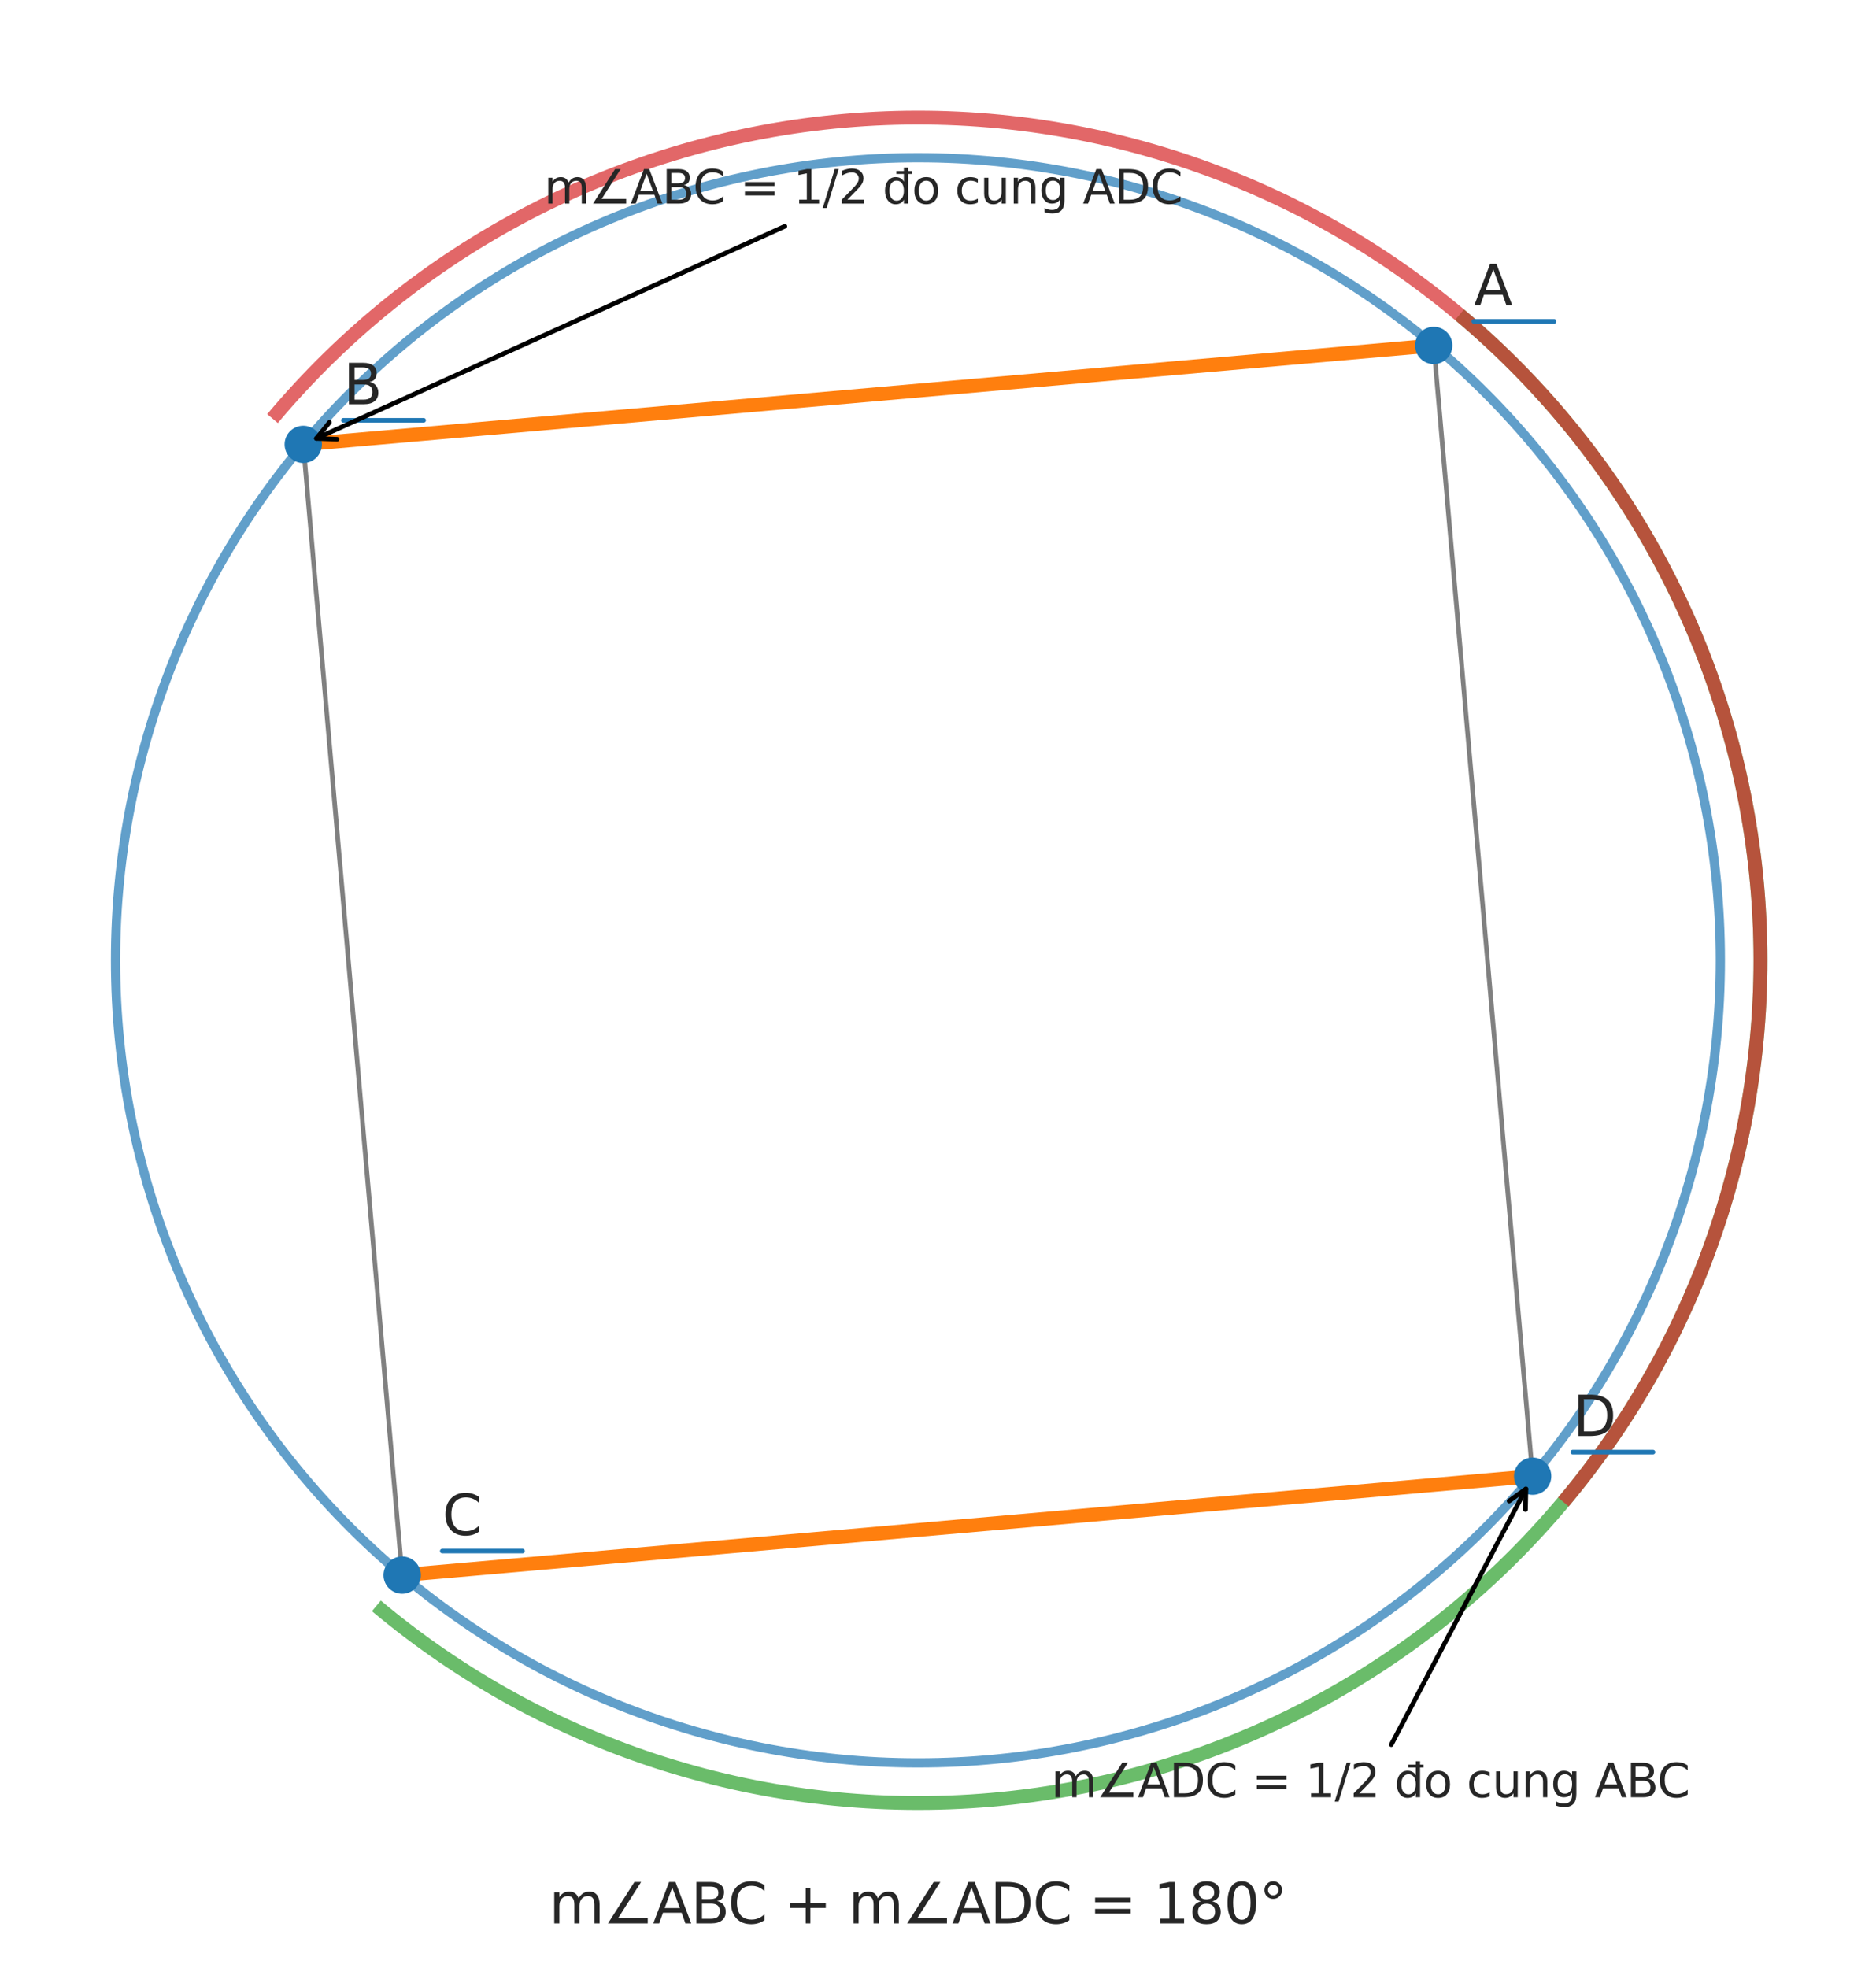 <?xml version="1.0" encoding="utf-8" standalone="no"?>
<!DOCTYPE svg PUBLIC "-//W3C//DTD SVG 1.1//EN"
  "http://www.w3.org/Graphics/SVG/1.1/DTD/svg11.dtd">
<svg xmlns:xlink="http://www.w3.org/1999/xlink" width="405.891pt" height="425.748pt" viewBox="0 0 405.891 425.748" xmlns="http://www.w3.org/2000/svg" version="1.1">
 <defs>
  <style type="text/css">*{stroke-linejoin: round; stroke-linecap: butt}</style>
 </defs>
 <g id="figure_1">
  <g id="patch_1">
   <path d="M 0 425.748 
L 405.891 425.748 
L 405.891 0 
L 0 0 
z
" style="fill: #ffffff"/>
  </g>
  <g id="axes_1">
   <g id="patch_2">
    <path d="M 198.605 381.33 
C 244.648 381.33 288.81 363.038 321.367 330.481 
C 353.923 297.924 372.216 253.762 372.216 207.72 
C 372.216 161.678 353.923 117.516 321.367 84.959 
C 288.81 52.402 244.648 34.11 198.605 34.11 
C 152.563 34.11 108.401 52.402 75.844 84.959 
C 43.288 117.516 24.995 161.678 24.995 207.72 
C 24.995 253.762 43.288 297.924 75.844 330.481 
C 108.401 363.038 152.563 381.33 198.605 381.33 
L 198.605 381.33 
z
" clip-path="url(#p182859738e)" style="fill: none; opacity: 0.7; stroke: #1f77b4; stroke-width: 2; stroke-linejoin: miter"/>
   </g>
   <g id="patch_3">
    <path d="M 81.431 347.363 
C 118.453 378.428 166.349 393.529 214.493 389.317 
C 262.637 385.105 307.184 361.916 338.248 324.894 
C 369.313 287.873 384.415 239.976 380.203 191.832 
C 375.991 143.688 352.801 99.142 315.78 68.077 
" clip-path="url(#p182859738e)" style="fill: none; opacity: 0.7; stroke: #2ca02c; stroke-width: 3; stroke-linejoin: miter"/>
   </g>
   <g id="patch_4">
    <path d="M 338.248 324.894 
C 353.636 306.557 365.261 285.366 372.459 262.536 
C 379.658 239.706 382.289 215.679 380.203 191.832 
C 378.116 167.985 371.353 144.781 360.3 123.547 
C 349.246 102.314 334.118 83.464 315.78 68.077 
C 297.442 52.69 276.252 41.064 253.421 33.866 
C 230.591 26.668 206.565 24.036 182.718 26.123 
C 158.871 28.209 135.666 34.973 114.433 46.026 
C 93.199 57.079 74.35 72.208 58.963 90.546 
" clip-path="url(#p182859738e)" style="fill: none; opacity: 0.7; stroke: #d62728; stroke-width: 3; stroke-linejoin: miter"/>
   </g>
   <g id="line2d_1">
    <path d="M 310.2 74.727 
L 65.612 96.125 
" clip-path="url(#p182859738e)" style="fill: none; stroke: #ff7f0e; stroke-width: 3; stroke-linecap: round"/>
   </g>
   <g id="line2d_2">
    <path d="M 87.011 340.713 
L 331.599 319.315 
" clip-path="url(#p182859738e)" style="fill: none; stroke: #ff7f0e; stroke-width: 3; stroke-linecap: round"/>
   </g>
   <g id="line2d_3">
    <path d="M 65.612 96.125 
L 87.011 340.713 
" clip-path="url(#p182859738e)" style="fill: none; stroke: #808080; stroke-linecap: round"/>
   </g>
   <g id="line2d_4">
    <path d="M 331.599 319.315 
L 310.2 74.727 
" clip-path="url(#p182859738e)" style="fill: none; stroke: #808080; stroke-linecap: round"/>
   </g>
   <g id="line2d_5">
    <path d="M 318.881 69.518 
L 336.242 69.518 
" clip-path="url(#p182859738e)" style="fill: none; stroke: #1f77b4; stroke-linecap: round"/>
   </g>
   <g id="line2d_6">
    <path d="M 74.293 90.917 
L 91.654 90.917 
" clip-path="url(#p182859738e)" style="fill: none; stroke: #1f77b4; stroke-linecap: round"/>
   </g>
   <g id="line2d_7">
    <path d="M 95.691 335.505 
L 113.052 335.505 
" clip-path="url(#p182859738e)" style="fill: none; stroke: #1f77b4; stroke-linecap: round"/>
   </g>
   <g id="line2d_8">
    <path d="M 340.279 314.106 
L 357.64 314.106 
" clip-path="url(#p182859738e)" style="fill: none; stroke: #1f77b4; stroke-linecap: round"/>
   </g>
   <g id="PathCollection_1">
    <defs>
     <path id="m712ad087d6" d="M 0 3.536 
C 0.938 3.536 1.837 3.163 2.5 2.5 
C 3.163 1.837 3.536 0.938 3.536 0 
C 3.536 -0.938 3.163 -1.837 2.5 -2.5 
C 1.837 -3.163 0.938 -3.536 0 -3.536 
C -0.938 -3.536 -1.837 -3.163 -2.5 -2.5 
C -3.163 -1.837 -3.536 -0.938 -3.536 0 
C -3.536 0.938 -3.163 1.837 -2.5 2.5 
C -1.837 3.163 -0.938 3.536 0 3.536 
z
" style="stroke: #1f77b4"/>
    </defs>
    <g clip-path="url(#p182859738e)">
     <use xlink:href="#m712ad087d6" x="310.2" y="74.727" style="fill: #1f77b4; stroke: #1f77b4"/>
    </g>
   </g>
   <g id="text_1">
    <!-- A -->
    <g style="fill: #262626" transform="translate(318.881 66.046) scale(0.12 -0.12)">
     <defs>
      <path id="DejaVuSans-41" d="M 2188 4044 
L 1331 1722 
L 3047 1722 
L 2188 4044 
z
M 1831 4666 
L 2547 4666 
L 4325 0 
L 3669 0 
L 3244 1197 
L 1141 1197 
L 716 0 
L 50 0 
L 1831 4666 
z
" transform="scale(0.016)"/>
     </defs>
     <use xlink:href="#DejaVuSans-41"/>
    </g>
   </g>
   <g id="PathCollection_2">
    <g clip-path="url(#p182859738e)">
     <use xlink:href="#m712ad087d6" x="65.612" y="96.125" style="fill: #1f77b4; stroke: #1f77b4"/>
    </g>
   </g>
   <g id="text_2">
    <!-- B -->
    <g style="fill: #262626" transform="translate(74.293 87.445) scale(0.12 -0.12)">
     <defs>
      <path id="DejaVuSans-42" d="M 1259 2228 
L 1259 519 
L 2272 519 
Q 2781 519 3026 730 
Q 3272 941 3272 1375 
Q 3272 1813 3026 2020 
Q 2781 2228 2272 2228 
L 1259 2228 
z
M 1259 4147 
L 1259 2741 
L 2194 2741 
Q 2656 2741 2882 2914 
Q 3109 3088 3109 3444 
Q 3109 3797 2882 3972 
Q 2656 4147 2194 4147 
L 1259 4147 
z
M 628 4666 
L 2241 4666 
Q 2963 4666 3353 4366 
Q 3744 4066 3744 3513 
Q 3744 3084 3544 2831 
Q 3344 2578 2956 2516 
Q 3422 2416 3680 2098 
Q 3938 1781 3938 1306 
Q 3938 681 3513 340 
Q 3088 0 2303 0 
L 628 0 
L 628 4666 
z
" transform="scale(0.016)"/>
     </defs>
     <use xlink:href="#DejaVuSans-42"/>
    </g>
   </g>
   <g id="PathCollection_3">
    <g clip-path="url(#p182859738e)">
     <use xlink:href="#m712ad087d6" x="87.011" y="340.713" style="fill: #1f77b4; stroke: #1f77b4"/>
    </g>
   </g>
   <g id="text_3">
    <!-- C -->
    <g style="fill: #262626" transform="translate(95.691 332.033) scale(0.12 -0.12)">
     <defs>
      <path id="DejaVuSans-43" d="M 4122 4306 
L 4122 3641 
Q 3803 3938 3442 4084 
Q 3081 4231 2675 4231 
Q 1875 4231 1450 3742 
Q 1025 3253 1025 2328 
Q 1025 1406 1450 917 
Q 1875 428 2675 428 
Q 3081 428 3442 575 
Q 3803 722 4122 1019 
L 4122 359 
Q 3791 134 3420 21 
Q 3050 -91 2638 -91 
Q 1578 -91 968 557 
Q 359 1206 359 2328 
Q 359 3453 968 4101 
Q 1578 4750 2638 4750 
Q 3056 4750 3426 4639 
Q 3797 4528 4122 4306 
z
" transform="scale(0.016)"/>
     </defs>
     <use xlink:href="#DejaVuSans-43"/>
    </g>
   </g>
   <g id="PathCollection_4">
    <g clip-path="url(#p182859738e)">
     <use xlink:href="#m712ad087d6" x="331.599" y="319.315" style="fill: #1f77b4; stroke: #1f77b4"/>
    </g>
   </g>
   <g id="text_4">
    <!-- D -->
    <g style="fill: #262626" transform="translate(340.279 310.634) scale(0.12 -0.12)">
     <defs>
      <path id="DejaVuSans-44" d="M 1259 4147 
L 1259 519 
L 2022 519 
Q 2988 519 3436 956 
Q 3884 1394 3884 2338 
Q 3884 3275 3436 3711 
Q 2988 4147 2022 4147 
L 1259 4147 
z
M 628 4666 
L 1925 4666 
Q 3281 4666 3915 4102 
Q 4550 3538 4550 2338 
Q 4550 1131 3912 565 
Q 3275 0 1925 0 
L 628 0 
L 628 4666 
z
" transform="scale(0.016)"/>
     </defs>
     <use xlink:href="#DejaVuSans-44"/>
    </g>
   </g>
   <g id="patch_5">
    <path d="M 169.812 48.948 
Q 118.623 72.124 68.453 94.839 
" style="fill: none; stroke: #000000; stroke-linecap: round"/>
    <path d="M 72.922 95.011 
L 68.453 94.839 
L 71.272 91.367 
" style="fill: none; stroke: #000000; stroke-linecap: round"/>
   </g>
   <g id="text_5">
    <!-- m∠ABC = 1/2 đo cung ADC -->
    <g style="fill: #262626" transform="translate(117.695 44.042) scale(0.1 -0.1)">
     <defs>
      <path id="DejaVuSans-6d" d="M 3328 2828 
Q 3544 3216 3844 3400 
Q 4144 3584 4550 3584 
Q 5097 3584 5394 3201 
Q 5691 2819 5691 2113 
L 5691 0 
L 5113 0 
L 5113 2094 
Q 5113 2597 4934 2840 
Q 4756 3084 4391 3084 
Q 3944 3084 3684 2787 
Q 3425 2491 3425 1978 
L 3425 0 
L 2847 0 
L 2847 2094 
Q 2847 2600 2669 2842 
Q 2491 3084 2119 3084 
Q 1678 3084 1418 2786 
Q 1159 2488 1159 1978 
L 1159 0 
L 581 0 
L 581 3500 
L 1159 3500 
L 1159 2956 
Q 1356 3278 1631 3431 
Q 1906 3584 2284 3584 
Q 2666 3584 2933 3390 
Q 3200 3197 3328 2828 
z
" transform="scale(0.016)"/>
      <path id="DejaVuSans-2220" d="M 5028 631 
L 5028 0 
L 547 0 
L 3525 4666 
L 4281 4666 
L 1716 631 
L 5028 631 
z
" transform="scale(0.016)"/>
      <path id="DejaVuSans-20" transform="scale(0.016)"/>
      <path id="DejaVuSans-3d" d="M 678 2906 
L 4684 2906 
L 4684 2381 
L 678 2381 
L 678 2906 
z
M 678 1631 
L 4684 1631 
L 4684 1100 
L 678 1100 
L 678 1631 
z
" transform="scale(0.016)"/>
      <path id="DejaVuSans-31" d="M 794 531 
L 1825 531 
L 1825 4091 
L 703 3866 
L 703 4441 
L 1819 4666 
L 2450 4666 
L 2450 531 
L 3481 531 
L 3481 0 
L 794 0 
L 794 531 
z
" transform="scale(0.016)"/>
      <path id="DejaVuSans-2f" d="M 1625 4666 
L 2156 4666 
L 531 -594 
L 0 -594 
L 1625 4666 
z
" transform="scale(0.016)"/>
      <path id="DejaVuSans-32" d="M 1228 531 
L 3431 531 
L 3431 0 
L 469 0 
L 469 531 
Q 828 903 1448 1529 
Q 2069 2156 2228 2338 
Q 2531 2678 2651 2914 
Q 2772 3150 2772 3378 
Q 2772 3750 2511 3984 
Q 2250 4219 1831 4219 
Q 1534 4219 1204 4116 
Q 875 4013 500 3803 
L 500 4441 
Q 881 4594 1212 4672 
Q 1544 4750 1819 4750 
Q 2544 4750 2975 4387 
Q 3406 4025 3406 3419 
Q 3406 3131 3298 2873 
Q 3191 2616 2906 2266 
Q 2828 2175 2409 1742 
Q 1991 1309 1228 531 
z
" transform="scale(0.016)"/>
      <path id="DejaVuSans-111" d="M 2906 2969 
L 2906 4013 
L 1888 4013 
L 1888 4403 
L 2906 4403 
L 2906 4863 
L 3481 4863 
L 3481 4403 
L 3963 4403 
L 3963 4013 
L 3481 4013 
L 3481 0 
L 2906 0 
L 2906 525 
Q 2725 213 2448 61 
Q 2172 -91 1784 -91 
Q 1150 -91 751 415 
Q 353 922 353 1747 
Q 353 2572 751 3078 
Q 1150 3584 1784 3584 
Q 2172 3584 2448 3432 
Q 2725 3281 2906 2969 
z
M 947 1747 
Q 947 1113 1208 752 
Q 1469 391 1925 391 
Q 2381 391 2643 752 
Q 2906 1113 2906 1747 
Q 2906 2381 2643 2742 
Q 2381 3103 1925 3103 
Q 1469 3103 1208 2742 
Q 947 2381 947 1747 
z
" transform="scale(0.016)"/>
      <path id="DejaVuSans-6f" d="M 1959 3097 
Q 1497 3097 1228 2736 
Q 959 2375 959 1747 
Q 959 1119 1226 758 
Q 1494 397 1959 397 
Q 2419 397 2687 759 
Q 2956 1122 2956 1747 
Q 2956 2369 2687 2733 
Q 2419 3097 1959 3097 
z
M 1959 3584 
Q 2709 3584 3137 3096 
Q 3566 2609 3566 1747 
Q 3566 888 3137 398 
Q 2709 -91 1959 -91 
Q 1206 -91 779 398 
Q 353 888 353 1747 
Q 353 2609 779 3096 
Q 1206 3584 1959 3584 
z
" transform="scale(0.016)"/>
      <path id="DejaVuSans-63" d="M 3122 3366 
L 3122 2828 
Q 2878 2963 2633 3030 
Q 2388 3097 2138 3097 
Q 1578 3097 1268 2742 
Q 959 2388 959 1747 
Q 959 1106 1268 751 
Q 1578 397 2138 397 
Q 2388 397 2633 464 
Q 2878 531 3122 666 
L 3122 134 
Q 2881 22 2623 -34 
Q 2366 -91 2075 -91 
Q 1284 -91 818 406 
Q 353 903 353 1747 
Q 353 2603 823 3093 
Q 1294 3584 2113 3584 
Q 2378 3584 2631 3529 
Q 2884 3475 3122 3366 
z
" transform="scale(0.016)"/>
      <path id="DejaVuSans-75" d="M 544 1381 
L 544 3500 
L 1119 3500 
L 1119 1403 
Q 1119 906 1312 657 
Q 1506 409 1894 409 
Q 2359 409 2629 706 
Q 2900 1003 2900 1516 
L 2900 3500 
L 3475 3500 
L 3475 0 
L 2900 0 
L 2900 538 
Q 2691 219 2414 64 
Q 2138 -91 1772 -91 
Q 1169 -91 856 284 
Q 544 659 544 1381 
z
M 1991 3584 
L 1991 3584 
z
" transform="scale(0.016)"/>
      <path id="DejaVuSans-6e" d="M 3513 2113 
L 3513 0 
L 2938 0 
L 2938 2094 
Q 2938 2591 2744 2837 
Q 2550 3084 2163 3084 
Q 1697 3084 1428 2787 
Q 1159 2491 1159 1978 
L 1159 0 
L 581 0 
L 581 3500 
L 1159 3500 
L 1159 2956 
Q 1366 3272 1645 3428 
Q 1925 3584 2291 3584 
Q 2894 3584 3203 3211 
Q 3513 2838 3513 2113 
z
" transform="scale(0.016)"/>
      <path id="DejaVuSans-67" d="M 2906 1791 
Q 2906 2416 2648 2759 
Q 2391 3103 1925 3103 
Q 1463 3103 1205 2759 
Q 947 2416 947 1791 
Q 947 1169 1205 825 
Q 1463 481 1925 481 
Q 2391 481 2648 825 
Q 2906 1169 2906 1791 
z
M 3481 434 
Q 3481 -459 3084 -895 
Q 2688 -1331 1869 -1331 
Q 1566 -1331 1297 -1286 
Q 1028 -1241 775 -1147 
L 775 -588 
Q 1028 -725 1275 -790 
Q 1522 -856 1778 -856 
Q 2344 -856 2625 -561 
Q 2906 -266 2906 331 
L 2906 616 
Q 2728 306 2450 153 
Q 2172 0 1784 0 
Q 1141 0 747 490 
Q 353 981 353 1791 
Q 353 2603 747 3093 
Q 1141 3584 1784 3584 
Q 2172 3584 2450 3431 
Q 2728 3278 2906 2969 
L 2906 3500 
L 3481 3500 
L 3481 434 
z
" transform="scale(0.016)"/>
     </defs>
     <use xlink:href="#DejaVuSans-6d"/>
     <use xlink:href="#DejaVuSans-2220" transform="translate(97.412 0)"/>
     <use xlink:href="#DejaVuSans-41" transform="translate(187.061 0)"/>
     <use xlink:href="#DejaVuSans-42" transform="translate(255.469 0)"/>
     <use xlink:href="#DejaVuSans-43" transform="translate(322.322 0)"/>
     <use xlink:href="#DejaVuSans-20" transform="translate(392.146 0)"/>
     <use xlink:href="#DejaVuSans-3d" transform="translate(423.934 0)"/>
     <use xlink:href="#DejaVuSans-20" transform="translate(507.723 0)"/>
     <use xlink:href="#DejaVuSans-31" transform="translate(539.51 0)"/>
     <use xlink:href="#DejaVuSans-2f" transform="translate(603.133 0)"/>
     <use xlink:href="#DejaVuSans-32" transform="translate(636.824 0)"/>
     <use xlink:href="#DejaVuSans-20" transform="translate(700.447 0)"/>
     <use xlink:href="#DejaVuSans-111" transform="translate(732.234 0)"/>
     <use xlink:href="#DejaVuSans-6f" transform="translate(795.711 0)"/>
     <use xlink:href="#DejaVuSans-20" transform="translate(856.893 0)"/>
     <use xlink:href="#DejaVuSans-63" transform="translate(888.68 0)"/>
     <use xlink:href="#DejaVuSans-75" transform="translate(943.66 0)"/>
     <use xlink:href="#DejaVuSans-6e" transform="translate(1007.039 0)"/>
     <use xlink:href="#DejaVuSans-67" transform="translate(1070.418 0)"/>
     <use xlink:href="#DejaVuSans-20" transform="translate(1133.895 0)"/>
     <use xlink:href="#DejaVuSans-41" transform="translate(1165.682 0)"/>
     <use xlink:href="#DejaVuSans-44" transform="translate(1234.09 0)"/>
     <use xlink:href="#DejaVuSans-43" transform="translate(1311.092 0)"/>
    </g>
   </g>
   <g id="patch_6">
    <path d="M 301.015 377.386 
Q 315.841 349.235 330.146 322.073 
" style="fill: none; stroke: #000000; stroke-linecap: round"/>
    <path d="M 326.513 324.68 
L 330.146 322.073 
L 330.052 326.544 
" style="fill: none; stroke: #000000; stroke-linecap: round"/>
   </g>
   <g id="text_6">
    <!-- m∠ADC = 1/2 đo cung ABC -->
    <g style="fill: #262626" transform="translate(227.433 388.759) scale(0.1 -0.1)">
     <use xlink:href="#DejaVuSans-6d"/>
     <use xlink:href="#DejaVuSans-2220" transform="translate(97.412 0)"/>
     <use xlink:href="#DejaVuSans-41" transform="translate(187.061 0)"/>
     <use xlink:href="#DejaVuSans-44" transform="translate(255.469 0)"/>
     <use xlink:href="#DejaVuSans-43" transform="translate(332.471 0)"/>
     <use xlink:href="#DejaVuSans-20" transform="translate(402.295 0)"/>
     <use xlink:href="#DejaVuSans-3d" transform="translate(434.082 0)"/>
     <use xlink:href="#DejaVuSans-20" transform="translate(517.871 0)"/>
     <use xlink:href="#DejaVuSans-31" transform="translate(549.658 0)"/>
     <use xlink:href="#DejaVuSans-2f" transform="translate(613.281 0)"/>
     <use xlink:href="#DejaVuSans-32" transform="translate(646.973 0)"/>
     <use xlink:href="#DejaVuSans-20" transform="translate(710.596 0)"/>
     <use xlink:href="#DejaVuSans-111" transform="translate(742.383 0)"/>
     <use xlink:href="#DejaVuSans-6f" transform="translate(805.859 0)"/>
     <use xlink:href="#DejaVuSans-20" transform="translate(867.041 0)"/>
     <use xlink:href="#DejaVuSans-63" transform="translate(898.828 0)"/>
     <use xlink:href="#DejaVuSans-75" transform="translate(953.809 0)"/>
     <use xlink:href="#DejaVuSans-6e" transform="translate(1017.188 0)"/>
     <use xlink:href="#DejaVuSans-67" transform="translate(1080.566 0)"/>
     <use xlink:href="#DejaVuSans-20" transform="translate(1144.043 0)"/>
     <use xlink:href="#DejaVuSans-41" transform="translate(1175.83 0)"/>
     <use xlink:href="#DejaVuSans-42" transform="translate(1244.238 0)"/>
     <use xlink:href="#DejaVuSans-43" transform="translate(1311.092 0)"/>
    </g>
   </g>
   <g id="text_7">
    <!-- m∠ABC + m∠ADC = 180° -->
    <g style="fill: #262626" transform="translate(118.803 416.053) scale(0.12 -0.12)">
     <defs>
      <path id="DejaVuSans-2b" d="M 2944 4013 
L 2944 2272 
L 4684 2272 
L 4684 1741 
L 2944 1741 
L 2944 0 
L 2419 0 
L 2419 1741 
L 678 1741 
L 678 2272 
L 2419 2272 
L 2419 4013 
L 2944 4013 
z
" transform="scale(0.016)"/>
      <path id="DejaVuSans-38" d="M 2034 2216 
Q 1584 2216 1326 1975 
Q 1069 1734 1069 1313 
Q 1069 891 1326 650 
Q 1584 409 2034 409 
Q 2484 409 2743 651 
Q 3003 894 3003 1313 
Q 3003 1734 2745 1975 
Q 2488 2216 2034 2216 
z
M 1403 2484 
Q 997 2584 770 2862 
Q 544 3141 544 3541 
Q 544 4100 942 4425 
Q 1341 4750 2034 4750 
Q 2731 4750 3128 4425 
Q 3525 4100 3525 3541 
Q 3525 3141 3298 2862 
Q 3072 2584 2669 2484 
Q 3125 2378 3379 2068 
Q 3634 1759 3634 1313 
Q 3634 634 3220 271 
Q 2806 -91 2034 -91 
Q 1263 -91 848 271 
Q 434 634 434 1313 
Q 434 1759 690 2068 
Q 947 2378 1403 2484 
z
M 1172 3481 
Q 1172 3119 1398 2916 
Q 1625 2713 2034 2713 
Q 2441 2713 2670 2916 
Q 2900 3119 2900 3481 
Q 2900 3844 2670 4047 
Q 2441 4250 2034 4250 
Q 1625 4250 1398 4047 
Q 1172 3844 1172 3481 
z
" transform="scale(0.016)"/>
      <path id="DejaVuSans-30" d="M 2034 4250 
Q 1547 4250 1301 3770 
Q 1056 3291 1056 2328 
Q 1056 1369 1301 889 
Q 1547 409 2034 409 
Q 2525 409 2770 889 
Q 3016 1369 3016 2328 
Q 3016 3291 2770 3770 
Q 2525 4250 2034 4250 
z
M 2034 4750 
Q 2819 4750 3233 4129 
Q 3647 3509 3647 2328 
Q 3647 1150 3233 529 
Q 2819 -91 2034 -91 
Q 1250 -91 836 529 
Q 422 1150 422 2328 
Q 422 3509 836 4129 
Q 1250 4750 2034 4750 
z
" transform="scale(0.016)"/>
      <path id="DejaVuSans-b0" d="M 1600 4347 
Q 1350 4347 1178 4173 
Q 1006 4000 1006 3750 
Q 1006 3503 1178 3333 
Q 1350 3163 1600 3163 
Q 1850 3163 2022 3333 
Q 2194 3503 2194 3750 
Q 2194 3997 2020 4172 
Q 1847 4347 1600 4347 
z
M 1600 4750 
Q 1800 4750 1984 4673 
Q 2169 4597 2303 4453 
Q 2447 4313 2519 4134 
Q 2591 3956 2591 3750 
Q 2591 3338 2302 3052 
Q 2013 2766 1594 2766 
Q 1172 2766 890 3047 
Q 609 3328 609 3750 
Q 609 4169 896 4459 
Q 1184 4750 1600 4750 
z
" transform="scale(0.016)"/>
     </defs>
     <use xlink:href="#DejaVuSans-6d"/>
     <use xlink:href="#DejaVuSans-2220" transform="translate(97.412 0)"/>
     <use xlink:href="#DejaVuSans-41" transform="translate(187.061 0)"/>
     <use xlink:href="#DejaVuSans-42" transform="translate(255.469 0)"/>
     <use xlink:href="#DejaVuSans-43" transform="translate(322.322 0)"/>
     <use xlink:href="#DejaVuSans-20" transform="translate(392.146 0)"/>
     <use xlink:href="#DejaVuSans-2b" transform="translate(423.934 0)"/>
     <use xlink:href="#DejaVuSans-20" transform="translate(507.723 0)"/>
     <use xlink:href="#DejaVuSans-6d" transform="translate(539.51 0)"/>
     <use xlink:href="#DejaVuSans-2220" transform="translate(636.922 0)"/>
     <use xlink:href="#DejaVuSans-41" transform="translate(726.57 0)"/>
     <use xlink:href="#DejaVuSans-44" transform="translate(794.979 0)"/>
     <use xlink:href="#DejaVuSans-43" transform="translate(871.98 0)"/>
     <use xlink:href="#DejaVuSans-20" transform="translate(941.805 0)"/>
     <use xlink:href="#DejaVuSans-3d" transform="translate(973.592 0)"/>
     <use xlink:href="#DejaVuSans-20" transform="translate(1057.381 0)"/>
     <use xlink:href="#DejaVuSans-31" transform="translate(1089.168 0)"/>
     <use xlink:href="#DejaVuSans-38" transform="translate(1152.791 0)"/>
     <use xlink:href="#DejaVuSans-30" transform="translate(1216.414 0)"/>
     <use xlink:href="#DejaVuSans-b0" transform="translate(1280.037 0)"/>
    </g>
   </g>
  </g>
 </g>
 <defs>
  <clipPath id="p182859738e">
   <rect x="7.2" y="7.2" width="391.491" height="401.04"/>
  </clipPath>
 </defs>
</svg>
